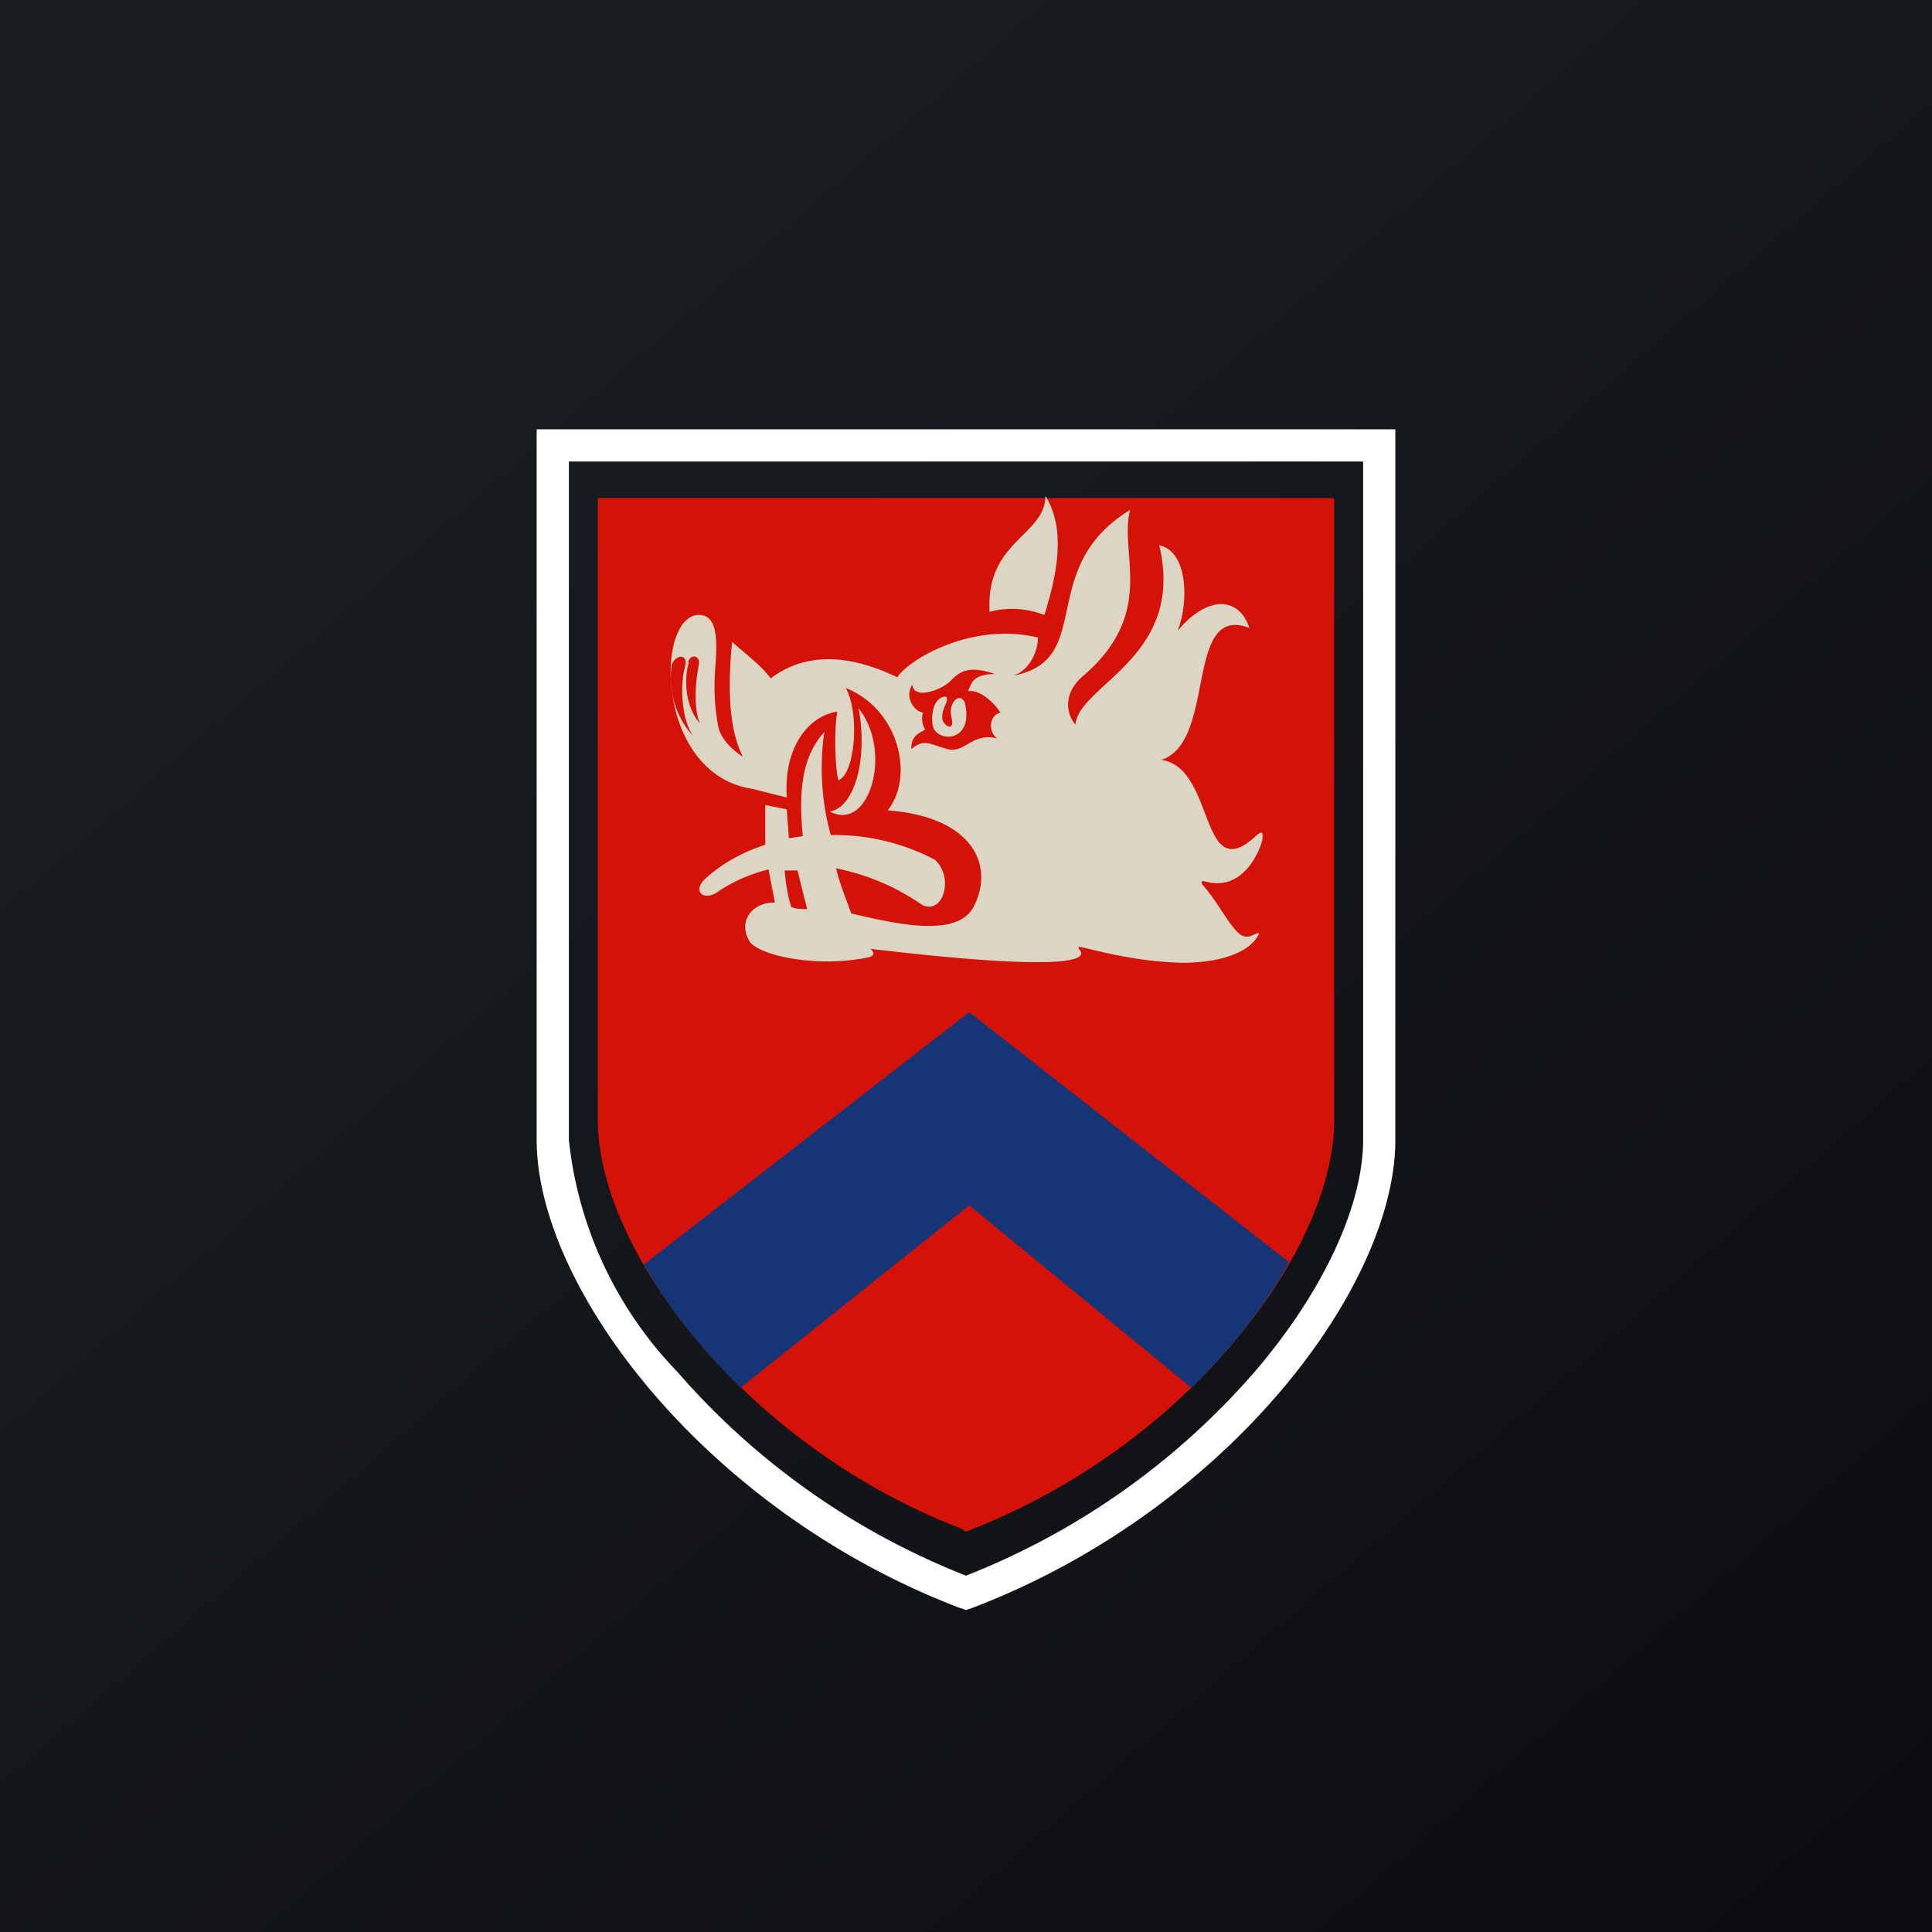 <svg xmlns="http://www.w3.org/2000/svg" width="18" height="18"><rect width="100%" height="100%" fill="#808080" stroke="none"/><path fill="url(#a)" d="M0 0h18v18H0z"/><path fill="#fff" fill-rule="evenodd" d="M9 14.68a6.9 6.9 0 0 1-2.69-1.9 3.66 3.66 0 0 1-1.01-2.16V4.3h7.4v6.32c0 .59-.35 1.39-1.01 2.16A6.9 6.9 0 0 1 9 14.68M9 15l-.06-.02C6.58 14.08 5 12 5 10.62V4h8v6.62c0 1.38-1.58 3.46-3.94 4.36z"/><path fill="#D41208" d="M5.57 4.65v5.79c0 1.2 1.36 3.02 3.38 3.8l.05.03.05-.02c2.02-.79 3.38-2.6 3.38-3.81v-5.8H5.57Z"/><path fill="#163576" d="M12.01 11.76 9.03 9.43 6 11.78c.22.4.53.78.9 1.15l2.13-1.7 2.07 1.7c.38-.37.69-.77.91-1.17"/><path fill="#DCD5C3" d="M8.77 6.5c.07-.03.05.02.05.04-.02.04-.07.15-.02.2.06.07.08 0 .07-.02 0-.04-.04-.12.03-.2.05-.04.08 0 .09.03.08.35-.22.37-.29.24-.03-.07-.02-.25.07-.29m.55.14c-.1.02-.12.17-.03.24-.23-.06-.3.14-.46.1-.18-.05-.22-.1-.34 0 0-.1.04-.14.13-.18-.05-.09-.02-.16-.02-.16-.1-.02-.17-.16-.1-.26.01.06.04.06.06.07.06.02.23-.03.31-.12.08-.08.17-.13.4-.05-.2 0-.22.08-.25.16.1-.02.24.1.3.2m-1.95 1.8c-.03-.08-.05-.22-.06-.33h.12l.09.36c-.05 0-.1 0-.15-.02Zm-.96-2.27c.02-.08.12-.07.1.03-.04.2-.04.42.01.54-.17-.2-.13-.5-.1-.57Zm-.15.02c.04-.1.16-.1.12.03-.04.14-.04.47.08.64a.8.8 0 0 1-.2-.67m4.96 2.02c.37.11.52-.3.54-.38.01-.08 0-.09-.05-.05-.54.51-.38-.63-.89-.7.52-.17.21-1.46.82-1.23-.1-.3-.4-.3-.67.03.1-.24.11-.74-.17-.8.25 1.04-.75 1.3-.78 1.67-.06-.06-.15-.27.08-.46.68-.59.32-1.14.43-1.54-.9.55-.3 1.42-1.12 1.55.15-.02.26-.2.26-.36-.62-.15-1.21.21-1.31.37-.52-.25-.9-.2-1.18.01-.08-.11-.2-.2-.36-.34-.04.45-.03.8.1 1.07 0 0-.2-.12-.23-.29a2 2 0 0 1-.03-.47c.01-.2.06-.54-.13-.56-.43-.04-.44 1.48.48 1.62l.32.08c-.03-.48.21-.76.47-.8-.03.2-.02.5.01.64.16-.06.2-.63.07-.86.5.2.64.83.39 1.14.8.06 1 .52.8.9-.15.28-.68.17-1.14.06-.04-.12-.1-.25-.14-.42.24.05.51.14.8.34.2.1.3-.26.12-.42a2 2 0 0 0-.97-.23 2.35 2.35 0 0 1-.06-.96c-.18.2-.25.48-.2.97l-.13.02-.02-.27-.2-.04v.37c-.18.06-.37.15-.54.3-.16.13-.03.24.11.13.06-.04.22-.14.46-.2l.06.31c-.2-.01-.36.17-.23.37.1.12.6.24 1.1.14.07-.02.05-.05.02-.08-.01 0 0-.01 0 0 1.6.19 2.08.14 1.94 0v-.02c.12.02.5.14.97.15.24 0 .58-.05.7-.25.02-.03 0-.03-.02-.02-.03.01-.06.04-.12.02-.1-.04-.22-.3-.37-.47-.02-.02-.02-.05.01-.04M8 6.6c.32.4.1 1.16-.27.96.22-.03.36-.46.27-.96m1.22-.9c-.04-.66.52-.71.52-1.08.2.32.1.76-.01 1.11a.82.82 0 0 0-.51-.03"/><defs><linearGradient id="a" x1="3.35" x2="21.9" y1="3.12" y2="24.43" gradientUnits="userSpaceOnUse"><stop stop-color="#1A1E21"/><stop offset="1" stop-color="#06060A"/></linearGradient></defs></svg>